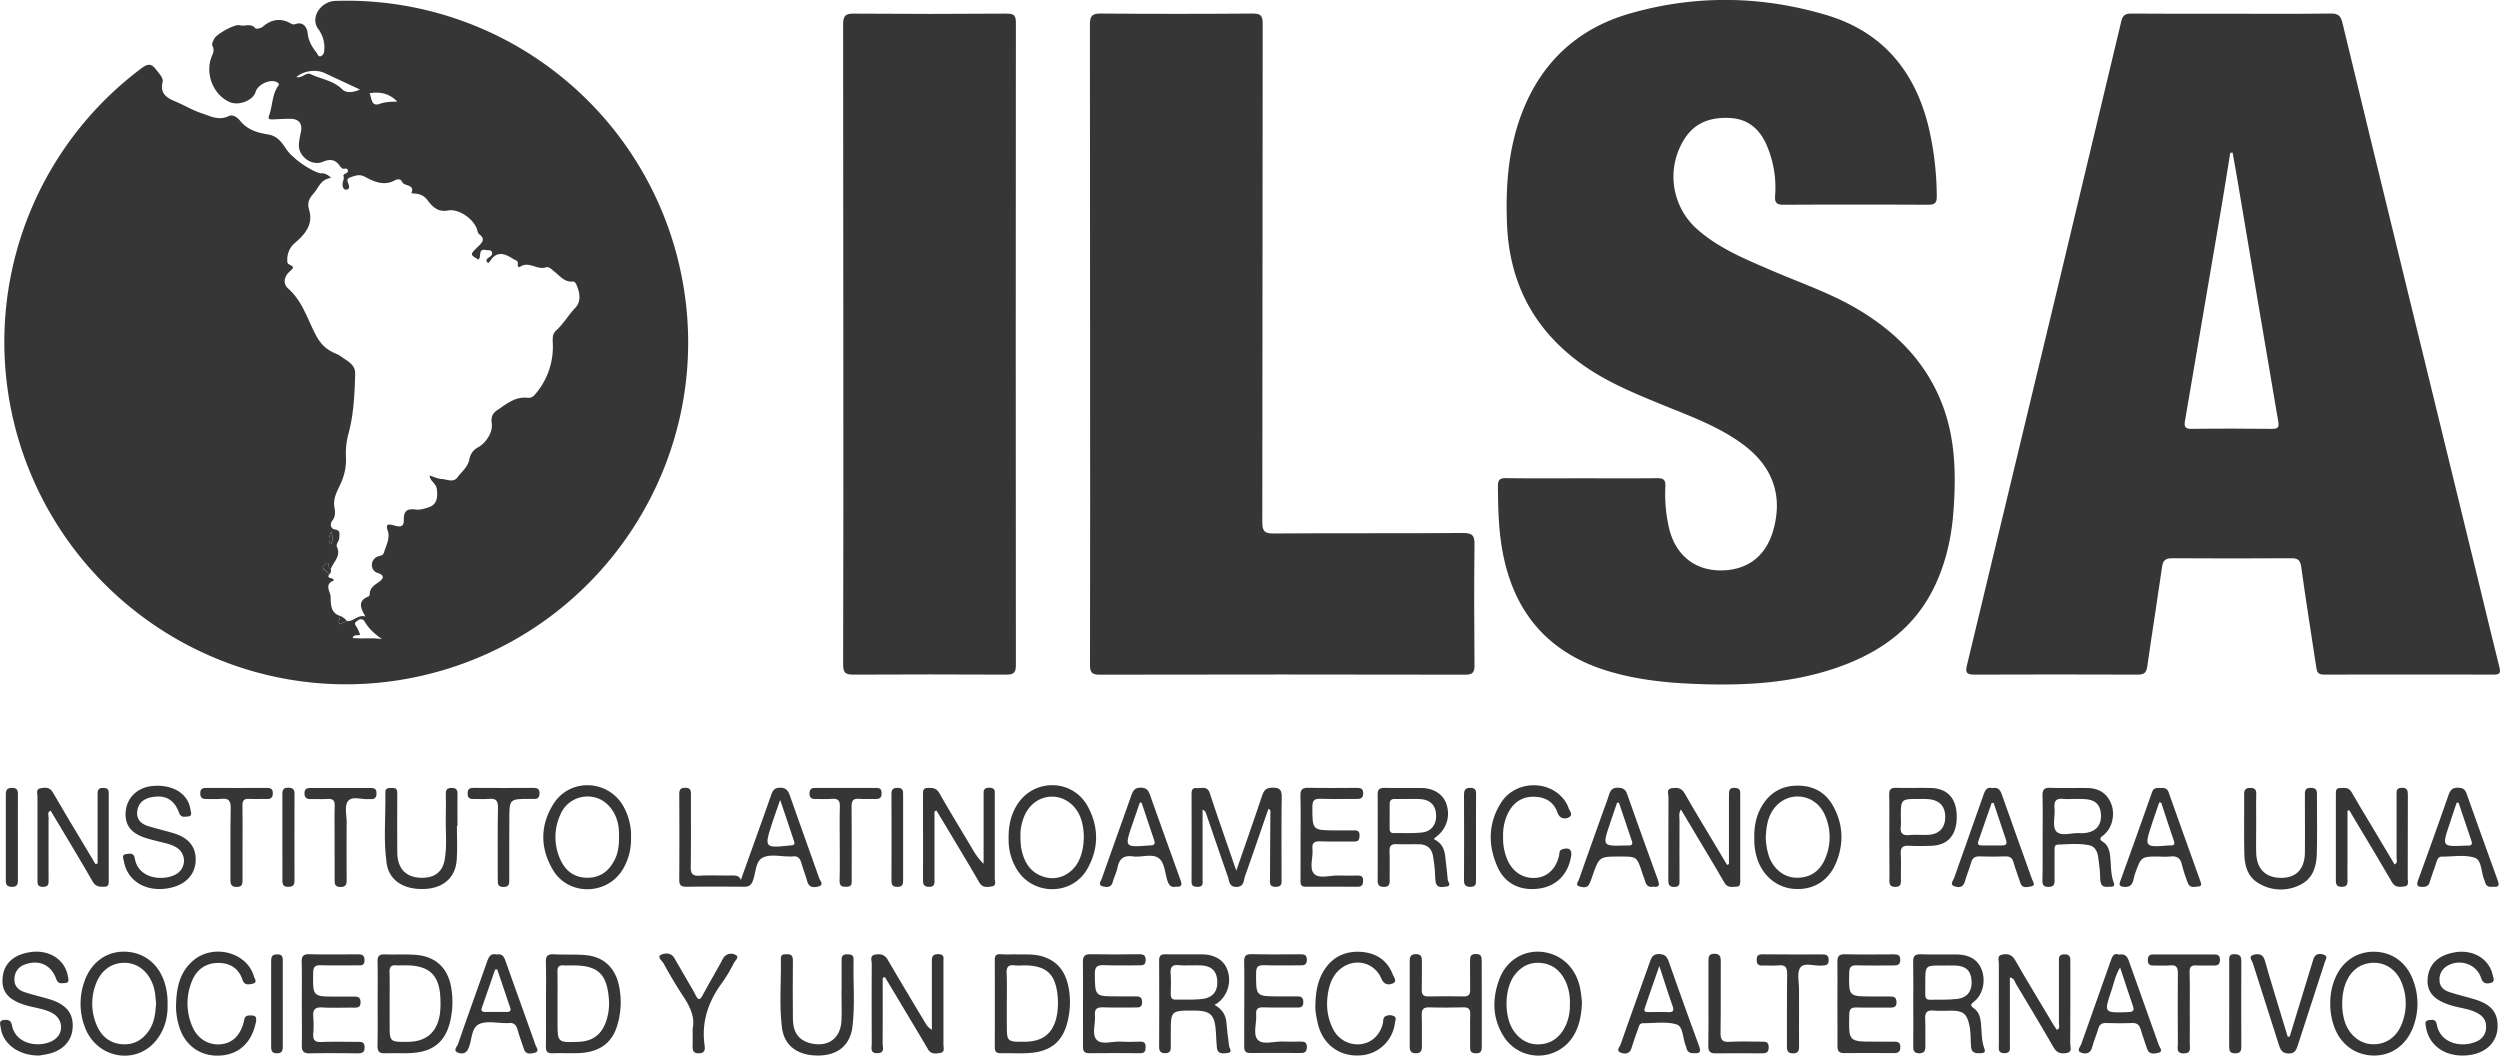 <svg id="Capa_1" data-name="Capa 1" xmlns="http://www.w3.org/2000/svg" viewBox="0 0 1389.8 586.86"><defs><style>.cls-1{fill:#363636;}</style></defs><path class="cls-1" d="M-50.68-630.6c-2.39-3.64-5.44-4.27-9.42-2.52-6.32,2.78-14.15-3.16-13.43-10.06a49,49,0,0,1,1.07-6.37c1.07-4.39-.94-7.33-5.45-7.41-3.45-.06-6.92.21-10.38.31-1.9,0-2.54-.18-1.69-2.57,1.88-5.3,1.46-11.31,5-16.15.81-1.08-.27-1.75-1.25-2.16-3.73-1.58-10.22,1.61-11.38,5.6-1.41,4.82-9.57,8-14.68,5.54-9.67-4.61-13.26-16.43-9.75-25.15.76-1.89,1.6-3.54.56-5.63-.74-1.49.25-3,.84-4.28,1.16-2.58,11.56-8.37,14.19-7.56,2.85.88,6.23-1.38,8.75,1.75.41.51,3.11-.06,4.07-.9,4.5-3.93,9.45-4.9,14.62-2.33,1.16.57,2,1.4,3.62.84,4.41-1.54,6.38,2.06,6.68,4.93.45,4.46,2.45,7.77,5,11,.64.81.89,2.51,2.48,1.9a3.27,3.27,0,0,0,1.74-2.87,17,17,0,0,0-3.27-12.17c-4.78-6.38,1.45-15.42,9.47-15.66a189.86,189.86,0,0,1,192.1,151C160.36-468.42,93.71-367.43-9.71-346.4c-90,18.31-180.49-31-214.31-116.7a190,190,0,0,1,63-222c3.74-2.81,5.65-2.55,8.28,1,1.62,2.19,4.05,4.48,3.41,6.91-1.81,7,3.79,9.16,7.67,10.82,4.66,2,9.06,4.65,14,6.29,5.07,1.69,9.53,4.27,15.13,1.58,2.42-1.16,5,.93,6.5,2.83,4,4.91,9.75,6.49,15.28,7.38,5.68.91,8.06,5.07,10.57,8.73a25.24,25.24,0,0,0,4.08,4.22c4.31,4.09,12.73,8.89,15.1,8.67s4.55,1.71,5.36,2.52c-6,1-6.33,4.7-10,9-2.34,2.69-3.34,5-2.22,8.81,2.34,7.94-2,13.32-7.77,18.27A12,12,0,0,0-80-578.22c0,.8,0,1.62.88,2.11,3,1.65,3,1.67.39,4.09-3.19,2.92-3.76,6.79-.78,9.41,7.78,6.86,10.63,16.7,15.14,25.4,2.23,4.33,4.75,7.3,8.7,9.5,1.89,1.05,4,1.7,5.75,3,3.34,2.48,7.8,4.29,7.66,9.51-.3,11.05-.76,22.06-3.62,32.86a41.66,41.66,0,0,0-1.52,12.92,31.22,31.22,0,0,1-1.81,12.51c-1.75,5.08-5.5,9.68-4.64,15.45.42,2.85.89,5.32-1.15,7.91-1.27,1.62-1.11,4.4,1.35,4.83,3.37.6,2.61,2.3,2.57,4.59,0,2-2.07,3.53-1.32,5.14,2.4,5.16-1.92,8.24-3.35,12.2-2.08-.3-.72-2.45-1.67-3.35-6.34,3.1-.09,4.36.81,6.39-1.09,1.5-.34,1.94,1.14,2.19.66.12,2,.95.89,1.46-4.87,2.18-1.5,6-1.35,8.56.21,3.9-.35,9,5.08,10.85.59,1.49-1.35,3,0,4.67l4-1.75c3.71.44,5.93-3.71,10.28-2.54-2.77-4.73-4.38-8.72,1.67-11.1a1.59,1.59,0,0,0,.73-1.24c0-3.55,2.58-5.09,5.08-6.84s3.48-3.64-.57-5a4.48,4.48,0,0,1-3.32-4.51,5,5,0,0,1,3.73-4.79c1.3-.42,2.54-.51,3-2.08,1.19-4,3.56-7.83,2.05-12.29-1.12-3.29,0-3.72,3.09-2.87,2.49.68,6.09,1.92,5.9-3s1.87-6.4,6.62-5.73c2.19.31,4.64-.43,6.84-1.11,4.89-1.5,5.48-5.31,4.9-10.2-.41-3.41-3.71-4.23-4.07-7.59,2.54.76,4.68,1.85,6.85,1.94,2.9.13,6.39,2.2,8.68-.94s5.92-5.74,6.68-10.31a9,9,0,0,1,4.43-6.19c4.58-2.33,8.64-8.43,7.94-13.42-.44-3.12.2-5.52,2.88-7.3,5.26-3.5,10.16-7.84,17.19-7a4.31,4.31,0,0,0,3.91-1.77,40.26,40.26,0,0,0,10-27.21c0-3-.71-6.17,1.79-8.41,4.15-3.73,6.84-8.62,10.68-12.63,3.23-3.36,2.65-8,.86-12.26-.46-1.09-1-2.47-2.28-2.35-4.68.42-7.09-3.11-10.17-5.5-1.44-1.12-3.06-3-4.75-2.38-4.89,1.66-9.47-3.67-14.35-.32-.91.62-1.46-.49-1.29-1.39.4-2.16-1.37-2.2-2.58-3-4.68-3-9.14-4.67-12.87,1.32a6.53,6.53,0,0,1-1.06,1c-1.79-1.6-.57-2.4.79-3.33,1-.65,1.89-1.61,1.31-2.9s-2-.71-3.09-1c-5-1.14-2.4,4-4.42,5.28-4.73-2.78-4.71-2.77-.27-7.11,2.17-2.12,4.6-4.19.7-7-.69-.5-.86-1.75-1.17-2.69C23.55-601.39,15.26-607.13,9.34-606c-5.43,1-8.46-1.83-11.27-5.57a8.79,8.79,0,0,0-6.67-3.78c-.81-.06-1.61-.17-2.41-.26,2.1-5.14-3.91-3.67-5.09-6.21-.92-2-2.7-1.7-4.28-.86-6,3.19-11.41.63-16.52-2.08-3-1.61-5.36-.6-8,.31s-1.47,2.46-1,4c.4,1.19.49,2.53-1,2.82-1.8.34-2.24-1.34-2.38-2.55-.19-1.76,1.24-3.46.45-5.33.5-1.24,2.69-1.07,2.53-2.59-.21-2-2.06-.74-3.07-1.21C-49.87-629.58-50.24-630.17-50.68-630.6Zm-24.27-49.52c3.35.62,5.39-2.89,7.92-1.68,5.89,2.82,12.7,3.51,17.71,8.56,1.93,1.94,5.66,1.8,9.73,0-7.43-3.46-13.6-6.33-19.76-9.22C-64-684.6-71-683.75-74.95-680.12Zm47.59,312.43c-4-2.86-7.25-5.73-9.55-9.64a2.37,2.37,0,0,0-3.79-.82c-1,.76-2.58,1.26-.9,3.43a31.79,31.79,0,0,1,2.08,4.45c-1.31,1-3.22-.53-4.15,1.92C-38-367.77-32.69-368.63-27.36-367.69Zm8.5-298.86c-4.63-4.67-9.65-5.58-15.41-4.63,1.32,2.67.77,7.67,5.67,5.89C-25.51-666.41-22.65-666.43-18.86-666.55Zm-36.65,239c-1.44,3.13-1.84,4.86-.45,7.22C-54.18-422.77-54.71-424.52-55.51-427.57Z" transform="translate(239.71 723.02)"/><path class="cls-1" d="M1001.19-715.38c18.31,0,36.63.14,54.94-.11,4-.06,5.45,1.37,6.32,5q17.57,72.71,35.32,145.37,20.67,84.76,41.38,169.54c3.54,14.53,7,29.08,10.64,43.58.72,2.85.27,4-2.85,4q-47.45-.09-94.91,0c-3.33,0-3.73-1.73-4.11-4.21-2.79-18.57-5.77-37.1-8.34-55.7-.55-4-2.11-4.79-5.73-4.77q-33,.21-65.94,0c-3.85,0-5.16,1.19-5.69,4.88-2.63,18.42-5.6,36.79-8.2,55.22-.51,3.61-1.86,4.62-5.4,4.6q-45.45-.18-90.91,0c-4.53,0-4.84-1.53-3.94-5.27q24.42-101.29,48.69-202.65,18.6-77.57,37.06-155.17c.85-3.62,2.37-4.43,5.72-4.4C963.89-715.32,982.54-715.38,1001.19-715.38Zm.24,77.16-1.31.2c-1.58,9.81-3.11,19.62-4.77,29.42Q985.24-548.91,975-489.26c-.58,3.32-.11,4.71,3.76,4.65,14.81-.2,29.62-.15,44.44,0,3.19,0,4.23-.48,3.61-4.13-7.5-43.7-14.79-87.43-22.16-131.15C1003.65-626,1002.51-632.11,1001.43-638.22Z" transform="translate(239.71 723.02)"/><path class="cls-1" d="M639.58-457.13c14,0,28,.1,42-.07,3.43,0,4.66.85,4.53,4.43A84.93,84.93,0,0,0,688.24-429c3.56,14.36,13.92,22.86,28,23.07,15.12.23,25.65-7.63,29.83-22.26,5.54-19.42-.32-35.72-17.18-48.05-13.34-9.75-28.73-15.33-43.8-21.48-15.73-6.43-31.44-12.81-45.36-22.79-26.72-19.15-40.37-45.21-41.67-78-.84-21.29.73-42.28,8.53-62.31,10.93-28.07,31.22-46.53,60-54.76,36.23-10.35,72.7-9.85,108.82.86,31.13,9.22,49.22,30.86,56.9,61.8a172,172,0,0,1,4.67,39c.05,3.84-1.23,4.74-4.87,4.73q-40.23-.21-80.45,0c-4,0-4.78-1.44-4.56-5A59.23,59.23,0,0,0,742-643.26c-4-8.54-10.45-13.71-20.06-14.17-10.43-.5-19.42,2.33-25.31,11.78A39,39,0,0,0,704-595.4c12.11,10.63,26.8,16.55,41.32,22.81,15.87,6.84,32.29,12.4,47.3,21.23,21.31,12.55,38,29.23,47.15,52.45,7.61,19.31,8,39.62,6.5,60-1.1,15.05-4.38,29.6-11.16,43.2-11.61,23.28-31.44,36.44-55.29,44.4-24.19,8.08-49.24,9.43-74.47,8.6-17-.56-33.86-2.15-50.27-7-35.74-10.52-54.92-35.06-60.24-71.22-1.56-10.54-1.74-21.19-1.83-31.84,0-3.57,1.14-4.49,4.56-4.45C611.6-457,625.59-457.13,639.58-457.13Z" transform="translate(239.71 723.02)"/><path class="cls-1" d="M366.29-531.62q0-88.87-.1-177.74c0-4.78,1.21-6.17,6.08-6.13q42.21.35,84.43,0c4.42,0,5.55,1.16,5.55,5.57q-.19,138.55-.22,277.1c0,5,1.11,6.41,6.28,6.37,35.14-.26,70.28,0,105.42-.27,5.25,0,6.32,1.53,6.26,6.45-.26,22.3-.2,44.61,0,66.91,0,4-.81,5.42-5.16,5.41q-101.67-.21-203.34,0c-4.24,0-5.26-1.34-5.25-5.4Q366.39-442.5,366.29-531.62Z" transform="translate(239.71 723.02)"/><path class="cls-1" d="M229.11-531.76q0-88.85-.11-177.69c0-4.82,1.3-6.08,6.09-6q42.45.33,84.9,0c3.95,0,5.05,1,5.05,5q-.15,178.69,0,357.37c0,4.47-1.69,5.12-5.55,5.1-28.3-.13-56.6-.17-84.9,0-4.45,0-5.59-1.25-5.58-5.62Q229.22-442.67,229.11-531.76Z" transform="translate(239.71 723.02)"/><path class="cls-1" d="M172.16-233.88c5.59-15.64,11.24-31.26,16.75-46.92.9-2.56,1.69-4.27,5-4.32s4.53,1.61,5.5,4.39c5.38,15.36,10.91,30.67,16.32,46,.51,1.45,2.68,3.57-.18,4.43-2.38.71-5.39,1.08-6.46-2.63-1-3.51-2.32-6.93-3.33-10.44-.75-2.61-2.13-4-5-3.51a8.34,8.34,0,0,1-1.5,0c-5,0-10.67-1.39-14.78.54-4.34,2-3.91,8.63-5.73,13.16-1,2.47-2.42,3.15-4.9,3.12-10.65-.09-21.31-.14-32,0-3.13.05-4-1.06-3.95-4q.15-23.7,0-47.4c0-2.46.62-3.63,3.35-3.62,2.89,0,3.17,1.52,3.16,3.81-.06,13.31.1,26.62-.12,39.92-.07,3.82.78,5.38,4.92,5.14,6-.35,12,0,18-.12C169.3-236.32,171.17-236.28,172.16-233.88ZM194-278.34c-1.88,5.43-3.32,9.4-4.62,13.41-4.25,13.12-4,13.46,10.14,11.9.33,0,.66,0,1-.06,1.31-.13,1.67-.92,1.29-2C199.39-262.43,196.93-269.7,194-278.34Z" transform="translate(239.71 723.02)"/><path class="cls-1" d="M447.58-239c5.13-14.84,9.85-28.29,14.38-41.8,1-2.9,2.2-4.25,5.55-4.33,4.16-.1,5.39,1.18,5.32,5.36-.24,15-.08,29.94-.11,44.92,0,2.22.69,4.78-3.15,4.85s-3.27-2.41-3.26-4.69q.07-18,.2-35.93c0-.94.44-2-1.08-2.78-4.33,12.52-8.57,25-13,37.43-.85,2.38-.43,5.88-4.7,6s-4-3.33-4.87-5.76c-4.13-11.75-8.12-23.55-12.19-35.33a3,3,0,0,0-1.84-1.87q0,19.33,0,38.66c0,1.86.66,4.24-2.61,4.27-2.09,0-3.53-.32-3.52-2.93q.06-24.45,0-48.92c0-2,.6-3.32,2.8-3.07,2.69.3,6-1.43,7.39,2.94,4.12,12.64,8.56,25.17,12.87,37.75C446.16-243,446.6-241.78,447.58-239Z" transform="translate(239.71 723.02)"/><path class="cls-1" d="M1065.31-272.3v28.64c0,3.49-.07,7,0,10.48.07,2.38-1,3.18-3.29,3.17s-3.19-1-3.18-3.31q.06-24.19,0-48.4c0-1.53,0-3.16,2.16-3.21,2.42,0,4.91-.65,6.54,2.23,3.43,6.07,7.1,12,10.68,18q6.62,11.1,13.25,22.23c1.91-.93,1.11-2.45,1.12-3.6,0-11.64,0-23.28,0-34.92,0-2-.35-4,2.82-4.08s3.46,1.51,3.45,4c-.06,15.46,0,30.93-.07,46.39,0,1.63.94,4.09-1.8,4.43-2.53.32-5.14.8-6.93-2.3-6.4-11.08-13-22-19.6-33l-4.19-7.07Z" transform="translate(239.71 723.02)"/><path class="cls-1" d="M251-179.41c0,12.12.06,24.23-.05,36.35,0,2.14,1.43,5.42-2.86,5.52s-3.18-3-3.18-5.29c-.05-14.79-.07-29.59,0-44.39,0-1.86-1.32-4.66,2.14-5.17,2.77-.4,5.05,0,6.72,2.87,6.85,11.78,13.9,23.45,20.9,35.15a9.83,9.83,0,0,0,3.66,3.83v-12.08c0-8.48,0-17,0-25.44,0-2.51-.06-4.5,3.5-4.53,3.72,0,2.93,2.38,2.94,4.38q0,22.94,0,45.89c0,1.66.92,4.16-1.61,4.61s-5.29,1-7.05-2.1c-4-6.91-8.13-13.73-12.23-20.58q-5.81-9.74-11.65-19.46Z" transform="translate(239.71 723.02)"/><path class="cls-1" d="M279.79-272q0,18.92,0,37.85c0,2,.3,4.09-2.83,4.14-2.58,0-3.56-.91-3.55-3.48.06-16,0-31.92,0-47.87,0-1.68-.13-3.48,2.32-3.6,2.68-.13,5-.23,6.73,2.81,5.91,10.4,12.17,20.6,18.3,30.88a35.75,35.75,0,0,0,6.34,8.44v-24.61c0-4.32,0-8.64,0-13,0-2.32-.55-4.72,3.26-4.66,3.57.05,2.94,2.37,2.95,4.44,0,15.29,0,30.58,0,45.87,0,1.61,1.06,4.13-1.6,4.53-2.47.38-5.18.95-7-2.17-5.21-9.07-10.65-18-16-27-2.6-4.36-5.22-8.7-7.82-13Z" transform="translate(239.71 723.02)"/><path class="cls-1" d="M877.62-179.64c0,12.66,0,25,0,37.26,0,2.23.69,4.92-3.12,4.86s-3-2.83-3-5c0-15-.06-29.94,0-44.92,0-1.74-1.17-4.34,1.84-4.91s5.36-.09,7.14,3c6.91,12,14.06,23.76,21.13,35.62.66,1.11,1.4,2.17,2.11,3.26,1.94-.87,1.17-2.39,1.18-3.55,0-11.31,0-22.63,0-33.94,0-2.08-.57-4.44,2.94-4.54,3.72-.1,3.39,2.3,3.39,4.65,0,15,.05,30-.06,44.92,0,1.86,1.38,4.71-2,5.31-2.88.51-5.37.17-7.17-3-6.89-12-14-23.78-21.1-35.63C880.29-177.42,880.07-179.11,877.62-179.64Z" transform="translate(239.71 723.02)"/><path class="cls-1" d="M895.83-257.49c0-7.65.14-15.29-.07-22.93-.09-3.33.7-4.79,4.38-4.64,6.8.27,13.63,0,20.44.11,6.24.05,10.92,2.74,13.31,8.64s.7,13.49-4,17.38c-1.81,1.5-3.19,2.2-.32,4.08,2.65,1.74,3.45,4.73,3.8,7.81.56,4.92.23,10,2,14.73.55,1.47,0,2.25-1.57,2.23-2.24,0-5,.77-5.7-2.45-.45-2.08-.26-4.3-.48-6.44-.28-2.8-.58-5.61-1.06-8.38s-2-5.2-4.84-5.77c-5.73-1.17-11.59-.57-17.39-.37-2.12.07-1.86,2-1.86,3.43,0,5.49-.07,11,0,16.45.05,2.46-.65,3.62-3.36,3.62s-3.43-1.08-3.4-3.58C895.89-241.55,895.83-249.52,895.83-257.49ZM913-278.87a45.35,45.35,0,0,1-5.47,0c-3.85-.47-5.48.83-5.09,4.92.43,4.42-1.35,10.27.89,13,2.65,3.2,8.72.69,13.29,1.1a13.71,13.71,0,0,0,2.48-.06c6.15-.56,9.43-4.2,9.15-10.13s-3.4-8.61-9.77-8.76C916.64-278.91,914.82-278.87,913-278.87Z" transform="translate(239.71 723.02)"/><path class="cls-1" d="M557.28-256.56c4.46,2,6,5.52,6.46,9.72s1,8.57,1.38,12.87c.12,1.33,2.33,3.37-.8,3.8-2.35.32-5.33,1-5.93-2.66-.38-2.29-.26-4.64-.49-7-.25-2.47-.56-4.94-1-7.39-.74-4.22-3.38-6.36-7.61-6.45s-8.33.09-12.48-.08c-3-.13-4.18.86-4.05,4,.21,5.32,0,10.65.09,16,0,2.31-.32,3.78-3.19,3.77-2.63,0-3.51-1-3.5-3.53q.09-24,0-47.9c0-2.95,1.26-3.66,3.93-3.61,6.82.13,13.64,0,20.46.07,7,.1,12.22,3.62,13.92,9.24A15.84,15.84,0,0,1,558.88-258C558.49-257.66,558.14-257.31,557.28-256.56Zm-14-22.29v0c-2.49,0-5,.06-7.47,0-2.11-.06-3,.83-3,2.95.06,4.48,0,9,0,13.43,0,1.55.45,2.6,2.2,2.58,5.31-.07,10.65.23,15.9-.35s8.05-4.7,7.73-9.88c-.33-5.41-3.32-8.35-8.93-8.67C547.58-278.95,545.42-278.85,543.26-278.85Z" transform="translate(239.71 723.02)"/><path class="cls-1" d="M324.4-192.48c5.68.14,10.67-.32,15.54,1.2,10.25,3.2,13.88,11.14,14.94,20.84a45,45,0,0,1-1.36,16.3c-2.73,10.37-9.44,15.74-21,16.52-5.29.36-10.63,0-15.95.12-2.34.05-3.27-.88-3.26-3.22q.06-24.4,0-48.83c0-2.46,1-3.14,3.34-3C319.45-192.32,322.29-192.48,324.4-192.48Zm-4.4,27.1v11.47c0,10.14,0,10.14,10.26,10,10-.11,15.74-4.87,17.58-14.77a37.89,37.89,0,0,0,.42-10.42c-1.14-12.63-6.25-17.26-19-17.25a37.58,37.58,0,0,1-5,0c-3.69-.5-4.51,1.21-4.37,4.55C320.17-176.35,320-170.86,320-165.38Z" transform="translate(239.71 723.02)"/><path class="cls-1" d="M823.91-165.64c0-7.49.1-15-.06-22.45-.06-3.08.67-4.55,4.14-4.43,6.82.24,13.65,0,20.47.11,7,.13,11.74,3.29,13.64,8.85,2.12,6.17.5,13.43-4.33,17.3-2,1.6-2.34,2.2-.1,3.81,2.55,1.83,3.49,4.71,3.84,7.81.54,4.93.16,10,2,14.74.72,1.87-.43,2.33-2,2.38-2.61.08-5.2.12-5.47-3.45-.32-4.13-.06-8.3-1-12.4-1.35-6-3.35-7.72-9.59-7.79-3.5,0-7,.21-10.48-.07-3.66-.29-4.58,1.26-4.43,4.63.23,5.15,0,10.31.1,15.46,0,2.47-.73,3.66-3.4,3.67s-3.36-1.34-3.34-3.73C824-149.35,823.91-157.49,823.91-165.64ZM830.59-177c0,2.32,0,4.64,0,7,0,1.84.74,2.8,2.64,2.75,5.13-.13,10.32.17,15.38-.49,5.59-.74,8.18-4.7,7.7-10.3s-3.33-8.06-9.22-8.22c-2.32-.06-4.64,0-7,0C830.59-186.33,830.59-186.33,830.59-177Z" transform="translate(239.71 723.02)"/><path class="cls-1" d="M721.45-242.68c0-12.76,0-25.52,0-38.28,0-2.38.05-4.31,3.33-4.07,2.09.15,3,.85,2.94,3-.05,16.3,0,32.6,0,48.91,0,1.35,0,2.89-1.82,3-2.55.1-5.24.89-7-2.23-3.84-6.8-7.93-13.47-11.93-20.18s-8-13.37-12.23-20.49c-1.37,2.25-.77,4.25-.78,6.09-.06,11,0,22,0,32.94,0,2,.38,4-2.83,4.05s-3.4-1.65-3.39-4.09c.05-15.3,0-30.61.08-45.91,0-1.71-1.32-4.41,1.79-4.89,2.8-.43,5.36-.4,7.19,2.83,5.74,10.12,11.84,20,17.8,30.05q2.91,4.88,5.81,9.77Z" transform="translate(239.71 723.02)"/><path class="cls-1" d="M-29.77-165c0-7.8.1-15.61-.05-23.41-.06-3,.91-4.17,4-4.05,5.64.21,11.31-.15,16.94.24C2-191.49,9-185.33,11-174.65a47.07,47.07,0,0,1-.2,18.32C8.22-144,1.31-138.22-11.41-137.59c-4.81.23-9.64-.07-14.45.11-3.11.11-4-1.2-4-4.15C-29.68-149.43-29.77-157.23-29.77-165Zm6.67-.09v11.47c0,9.86,0,9.86,10.12,9.78S3.18-149,4.8-159.1a44.83,44.83,0,0,0,.34-8c-.28-13.73-5.94-19.27-19.57-19.28-1.67,0-3.34.12-5,0-2.87-.26-3.79,1-3.73,3.77C-23-176.77-23.11-170.95-23.1-165.13Z" transform="translate(239.71 723.02)"/><path class="cls-1" d="M-185.45-242.93q0-18.85,0-37.71c0-2.21-.27-4.47,3.12-4.38,2.05,0,3.08.64,3.07,2.84q-.06,24.72,0,49.42c0,1.47-.35,2.61-2.16,2.68-2.69.1-5,.21-6.75-2.81-6.1-10.69-12.5-21.21-18.8-31.79-1.52-2.56-3.06-5.1-4.6-7.67-2,.87-1.14,2.4-1.14,3.53-.06,11.48,0,23,0,34.45,0,2.16.39,4.36-3.07,4.38s-3.1-2.16-3.1-4.35c0-15.3,0-30.61,0-45.92,0-1.63-1-4.11,1.61-4.55s5.14-.83,6.93,2.28c5.9,10.23,12,20.33,18.08,30.47l5.61,9.36Z" transform="translate(239.71 723.02)"/><path class="cls-1" d="M435.46-164.39c4.8,2.7,6.35,6.14,6.69,10.39s.92,8.23,1.39,12.34c.17,1.51,2.39,3.69-1.09,4.06-2.46.27-5.3.63-5.66-3.06-.29-3-.38-6-.59-9-.66-9.38-3-11.56-12.31-11.56-12.73,0-12.73,0-12.73,12.73,0,2.33-.06,4.67,0,7s-.22,3.92-3.1,3.94c-2.67,0-3.4-1.2-3.39-3.67q.1-24,0-47.92c0-2.69,1.14-3.41,3.61-3.38,6.82.1,13.65-.05,20.48.06,7.21.12,12.26,3.49,14,9.08a16.11,16.11,0,0,1-5.39,17.81A18.74,18.74,0,0,1,435.46-164.39Zm-13.67-22a44.31,44.31,0,0,1-6-.05c-3.86-.51-5,1.13-4.71,4.79s.08,7.31.06,11c0,1.83.25,3.39,2.59,3.34,5-.08,10,.22,14.94-.38,6.05-.74,8.74-4.5,8.29-10.34-.42-5.53-3.51-8.2-9.69-8.32C425.45-186.37,423.62-186.34,421.79-186.35Z" transform="translate(239.71 723.02)"/><path class="cls-1" d="M1055.74-165.13a34.49,34.49,0,0,1,2.36-13.18c3.76-9.92,12.08-15.75,22.13-15.62s18.15,6.17,21.69,16.19a36.45,36.45,0,0,1,0,25.4c-3.79,10.29-12.17,16.33-22.27,16.11-10.45-.22-18.81-6.68-22.11-17.1A35.51,35.51,0,0,1,1055.74-165.13Zm6.64-.2a31.56,31.56,0,0,0,1.29,9.84c2.37,7.75,8.56,12.89,15.79,13,7.54.15,13.62-4.33,16.37-12.19a30.73,30.73,0,0,0-.35-21.92c-3.5-9-12.18-13.18-21-10.28C1067-184.35,1062.43-176.24,1062.38-165.33Z" transform="translate(239.71 723.02)"/><path class="cls-1" d="M639.75-165.93c-.33,8.06-1.7,15.14-6.46,21.21a22.79,22.79,0,0,1-36.8-1.71c-6.64-10.27-6.81-21.4-2.57-32.52,3.9-10.22,13.41-15.94,23.54-14.89,10.95,1.14,19.16,9,21.34,20.61C639.29-170.62,639.5-168,639.75-165.93ZM633-164.44a27.91,27.91,0,0,0-2.21-12.65c-2.71-6-7.18-10-13.95-10.61-6.12-.56-11,2-14.64,6.87-5.78,7.71-5.87,23.42-.2,31.19,3.71,5.08,8.68,7.71,15,7.11,6.57-.63,10.91-4.54,13.66-10.29A25.88,25.88,0,0,0,633-164.44Z" transform="translate(239.71 723.02)"/><path class="cls-1" d="M321-256.43c-.15-7.16,1.14-13.31,4.5-18.85,9.22-15.17,31-15,39.51.57,6.21,11.42,6.21,23.45-.31,34.82-8.74,15.21-30.92,14.78-39.53-.52A31.07,31.07,0,0,1,321-256.43Zm6.56-1.11a49,49,0,0,0,.44,6c1.47,7.62,4.94,13.77,13,16.08,6.44,1.86,13-.56,17.2-6.09,5.88-7.78,6.17-23.2.59-31.16-7.59-10.8-22.59-9.66-28.52,2.18A27.67,27.67,0,0,0,327.58-257.54Z" transform="translate(239.71 723.02)"/><path class="cls-1" d="M111.09-257.21A32.65,32.65,0,0,1,106.68-240c-8.59,14.74-30.31,15.25-39,.59-7.2-12.13-7.22-24.93.41-36.86,9.16-14.33,30.25-13.38,38.7,1.37A33.27,33.27,0,0,1,111.09-257.21Zm-6.67-2c0-.45,0-2.29-.27-4.09-1.14-8.66-7-15.46-14.21-16.65A16.33,16.33,0,0,0,71.74-270a29.87,29.87,0,0,0,0,24.69c2.75,6.13,7.43,10.07,14.63,10.24,7.37.18,12.24-3.49,15.49-9.71C104-248.81,104.53-253.25,104.42-259.16Z" transform="translate(239.71 723.02)"/><path class="cls-1" d="M63.81-165.19c0-7.64.17-15.28-.07-22.92-.12-3.58,1.16-4.59,4.58-4.39,5.8.32,11.64-.06,17.42.44,9.77.83,16.19,6.65,18.46,16.13a44.37,44.37,0,0,1-.68,22.65c-2.85,10.1-10,15.25-21.61,15.7-4.81.19-9.64-.09-14.45.09-2.89.1-3.74-1-3.7-3.78C63.89-149.24,63.81-157.22,63.81-165.19Zm6.43.24v10c0,11.53,0,11.53,11.71,11.09,7.58-.29,12.51-3.78,15.1-10.86A30.51,30.51,0,0,0,98.75-168c-1.17-13.8-6.22-18.35-20.11-18.34-1.66,0-3.34.12-5,0-2.64-.24-3.5.9-3.45,3.46C70.32-176.93,70.24-170.94,70.24-164.95Z" transform="translate(239.71 723.02)"/><path class="cls-1" d="M-146.56-164.89c.24,7.34-1.6,14.55-6.59,20.56-11.31,13.61-32.71,9.59-39.26-7.36a36.72,36.72,0,0,1-.62-25c3.51-11,12.33-17.63,22.92-17.27,10.83.36,19.11,7.2,22.22,18.27A36.88,36.88,0,0,1-146.56-164.89Zm-6.38-.53c-.34-3.17-.49-6.48-1.57-9.68-2.58-7.63-8.51-12.5-15.57-12.67-7.53-.18-13.65,4.19-16.45,12.11a30.28,30.28,0,0,0,.68,22.83c2.64,6.08,7.37,9.86,14.14,10.32,6.33.44,11.22-2.33,14.77-7.57C-153.81-154.69-153.26-159.95-152.94-165.42Z" transform="translate(239.71 723.02)"/><path class="cls-1" d="M735.55-256.73c-.21-6.74,1-12.89,4.36-18.45,4.62-7.58,11.39-11.26,20.38-11.07s15.35,4.29,19.39,11.87c5.4,10.13,5.65,20.77,1.19,31.3-4.18,9.87-12.62,14.9-23,14.23-9.77-.63-17.85-7.34-20.88-17.35A33.22,33.22,0,0,1,735.55-256.73Zm6.36-.66A37.22,37.22,0,0,0,743.68-247c2.53,7.09,8.32,11.7,15,11.92,7.76.25,13.52-3.56,16.49-11.18a30,30,0,0,0-.42-23.74c-5.32-12.07-20.64-13.83-28.41-3.33C742.94-268.7,742.18-263.28,741.91-257.39Z" transform="translate(239.71 723.02)"/><path class="cls-1" d="M1128.9-136.23c-10.7-.14-18.39-6.29-20-15.89-.28-1.72-.8-3.5,1.69-3.8,1.94-.24,3.81-.6,4.37,2.47,1.91,10.57,13.93,13.17,22.32,9.3a8.37,8.37,0,0,0,5.08-7.94c.1-3.84-1.87-6.2-5.09-7.86-4.36-2.25-9.24-2.67-13.85-4-9.71-2.83-14-7.36-13.58-14.63.51-8.42,6-13.66,15.73-15.11s18.44,3.78,20.42,12.55c.35,1.57,1.6,3.9-1.14,4.57-2.32.57-4.27.37-5.29-2.82-2.45-7.66-11.81-10.81-18.77-6.68a8.47,8.47,0,0,0-4.32,7.9c0,3.55,2.28,5.57,5.22,6.57,4.56,1.55,9.28,2.6,13.9,4,9.22,2.71,13.06,7,13.17,14.6C1149-142.91,1140.87-136.07,1128.9-136.23Z" transform="translate(239.71 723.02)"/><path class="cls-1" d="M-218-136.23c-11.44.06-20.13-6.51-21.31-15.5-.21-1.6-1.29-3.9,1.72-4.25,2.31-.27,3.92,0,4.54,3,2.35,11.61,17.21,12.62,23.84,7.71,5.17-3.83,4.4-11.34-1.32-14.5-4.6-2.54-9.84-2.92-14.76-4.39-9.55-2.84-13.59-7.36-13-15,.58-8,5.91-13.06,15.18-14.52,10.58-1.67,19.54,4,21.16,13.43.27,1.59,1,3.6-1.68,3.72-1.82.09-3.75.72-4.78-2.15-2.84-8-9.58-11-17.34-8.19a8.31,8.31,0,0,0-5.92,7.81c-.27,4,2,6.34,5.34,7.49,4.7,1.62,9.6,2.65,14.36,4.12,9.3,2.88,13.23,7.95,12.63,16-.57,7.62-6,13-14.69,14.56C-215.74-136.55-217.39-136.33-218-136.23Z" transform="translate(239.71 723.02)"/><path class="cls-1" d="M-152.53-286.22c10.53,0,17.57,5.26,18.72,13.35.21,1.45,1.19,3.63-1.59,3.77-1.81.1-3.73.76-4.78-2.12-2.75-7.62-8.14-10.26-16-8.46-4.2,1-6.8,3.57-7.25,7.82s2.1,6.86,6,8.05c4.6,1.42,9.29,2.54,13.91,3.89,8.58,2.51,12.76,7.57,12.6,15.11-.16,7.7-5.29,13.37-13.85,15.31-13.05,2.95-24.12-3.33-26.1-14.82-.27-1.52-1.36-3.57,1.31-3.89,1.95-.23,4.22-1,4.81,2.51,2,11.48,16.08,12.6,22.84,8.71a8.59,8.59,0,0,0,0-15.08c-3.22-1.87-6.88-2.41-10.4-3.34-2.09-.55-4.19-1.07-6.25-1.71-8.33-2.59-11.92-7.3-11.28-14.72s6.08-13,13.86-14.1C-154.62-286.15-153.12-286.18-152.53-286.22Z" transform="translate(239.71 723.02)"/><path class="cls-1" d="M362.35-165.15c0-7.66.09-15.31-.05-23-.05-3.13.88-4.47,4.27-4.4,9,.19,18,.12,27,0,2.45,0,3.67.6,3.62,3.33s-1.54,2.86-3.57,2.85c-6.49,0-13,.17-19.48-.09-3.76-.16-5.27.71-5.22,4.88.16,12.46,0,12.46,12.56,12.46,3.33,0,6.67.07,10,0,2.38-.07,3.77.5,3.73,3.29s-1.54,2.9-3.58,2.89c-6,0-12,.14-18-.08-3.37-.12-5,.8-4.65,4.45.45,4.6-1.88,10.43.9,13.54s8.81.78,13.39,1.07c3.65.23,7.32.1,11,0,2.14-.05,2.93.86,2.91,3s-.42,3.46-3,3.44c-9.49-.09-19-.12-28.48,0-3.21,0-3.37-1.8-3.35-4.19C362.38-149.5,362.35-157.33,362.35-165.15Z" transform="translate(239.71 723.02)"/><path class="cls-1" d="M452-165.23c0-7.65.12-15.31-.06-23-.07-3.15.74-4.44,4.17-4.35,8.81.22,17.63.1,26.45.06,2.31,0,4.35-.1,4.25,3.23-.1,3-2,2.93-4.09,2.92-6.49,0-13,.15-19.47-.07-3.28-.12-4.66.57-4.67,4.27-.07,13.06-.21,13.06,12.86,13.06,3.33,0,6.66.06,10,0,2.23-.06,3.36.64,3.39,3.1s-1,3.15-3.29,3.11c-6.33-.1-12.66.11-19-.11-3.13-.1-4.16,1-3.92,4,.37,4.78-1.94,10.91.86,14s9.1.79,13.85,1c3.32.17,6.65.08,10,0,2.14,0,3.51.47,3.47,3,0,2.25-.75,3.39-3.17,3.37-9.48-.05-19-.07-28.46,0-2.83,0-3.22-1.48-3.2-3.8C452-149.27,452-157.25,452-165.23Z" transform="translate(239.71 723.02)"/><path class="cls-1" d="M781.74-165.18c0-7.65.12-15.3,0-22.95-.07-3.12.72-4.48,4.15-4.4,9,.2,18,.1,26.95.05,2.25,0,3.89.2,3.86,3.12s-1.8,3.07-4,3.06c-6.66,0-13.32.11-20-.08-3.15-.1-4.34.77-4.4,4.15-.25,13.16-.37,13.16,12.81,13.16,3.16,0,6.33,0,9.49,0,2.19,0,3.91.15,4,3.07s-1.54,3.16-3.8,3.14c-6.16-.08-12.32.09-18.47-.09-3.06-.09-3.94,1-4,4-.34,15.06-.43,15,14.4,15,3.32,0,6.65,0,10,0,2.14,0,4,0,4,3,0,2.7-1.26,3.39-3.69,3.37-9.15-.07-18.31-.12-27.46,0-3.25.05-3.86-1.45-3.81-4.27C781.83-149.55,781.74-157.37,781.74-165.18Z" transform="translate(239.71 723.02)"/><path class="cls-1" d="M584.05-164.91c0,7.82,0,15.63,0,23.44,0,2.48-.25,4.1-3.42,4-3-.06-3.1-1.67-3.08-3.87.06-6-.09-12,.07-17.95.07-2.84-1-3.78-3.78-3.72-6.32.15-12.65.2-19,0-3.4-.11-4.28,1.29-4.18,4.43.19,5.81,0,11.63.09,17.45,0,2.48-.79,3.63-3.43,3.64s-3.34-1.36-3.33-3.73q.06-23.68,0-47.38c0-2.58.51-4,3.56-4,2.85.07,3.23,1.55,3.2,3.84-.07,5.31.08,10.64-.07,15.95-.09,2.84,1,3.79,3.79,3.73,6.49-.14,13-.15,19.46,0,3,.07,3.71-1.24,3.65-3.9-.12-5.31,0-10.64-.07-16,0-2.36.42-3.69,3.25-3.69s3.27,1.36,3.25,3.71C584-180.86,584.05-172.88,584.05-164.91Z" transform="translate(239.71 723.02)"/><path class="cls-1" d="M483.3-257.65c0-7.66.16-15.32-.07-23-.11-3.6,1.24-4.51,4.63-4.43,8.65.2,17.32.08,26,.05,2.28,0,4.35-.14,4.24,3.23-.1,3-2,2.93-4.07,2.92-6.5,0-13,.13-19.49-.08-3.29-.11-4.67.62-4.67,4.33,0,13.24-.18,13.23,13.23,13.24,3.33,0,6.66.06,10,0,2-.05,3.07.55,3,2.81s-.48,3.44-3,3.39c-6.33-.11-12.66.12-19-.11-3.33-.12-4.54,1-4.19,4.27.5,4.74-2.07,10.85,1.05,13.9,2.87,2.81,8.88.65,13.51.82,3.49.13,7,.07,10.49,0,2,0,3.15.46,3.09,2.77,0,2.11-.41,3.5-3,3.48q-14.49-.11-29,0c-3.18,0-2.78-2.19-2.78-4.15C483.28-242,483.3-249.83,483.3-257.65Z" transform="translate(239.71 723.02)"/><path class="cls-1" d="M1014.55-265c0,5.32-.13,10.64,0,16,.26,9.11,5.23,14,14,14,8.29,0,13-5,13.08-14.16.1-10.47,0-20.94,0-31.41,0-2.48-.18-4.56,3.46-4.46,3.29.09,3.26,1.94,3.25,4.26,0,10.63.17,21.27-.08,31.9-.17,7.23-1.94,14.11-9.1,17.66a23.62,23.62,0,0,1-23.39-.88c-5.88-3.44-7.63-9.56-7.79-15.87-.28-11.13-.05-22.27-.13-33.4,0-2.46.69-3.63,3.38-3.64s3.42,1.1,3.36,3.59C1014.46-276,1014.55-270.49,1014.55-265Z" transform="translate(239.71 723.02)"/><path class="cls-1" d="M-71.93-165.14c0-7.66.12-15.32-.06-23-.07-3.13.73-4.48,4.15-4.41,8.82.2,17.65.1,26.47.05,2.36,0,4.32,0,4.3,3.26s-2.06,2.88-4.09,2.88c-6.66,0-13.33.12-20-.06-3.09-.09-4.4.63-4.45,4.09C-65.81-169-65.94-169-52.78-169c3.17,0,6.33,0,9.5,0,2.14,0,3.93,0,4,3s-1.53,3.18-3.8,3.15c-5.83-.07-11.67.24-17.48-.12-4.14-.25-5.28,1.34-5,5.16a58.83,58.83,0,0,1,0,9.48c-.25,3.4.84,4.72,4.45,4.58,6.65-.27,13.32-.08,20-.08,2,0,4-.22,4.08,2.89s-1.51,3.51-4,3.49c-8.83-.09-17.66-.17-26.48,0-3.62.08-4.51-1.35-4.42-4.71C-71.79-149.83-71.93-157.49-71.93-165.14Z" transform="translate(239.71 723.02)"/><path class="cls-1" d="M228.15-172.15c0-5.82,0-11.64,0-17.45,0-2.16,1-2.92,3.05-2.89s3.67.18,3.61,2.83c-.31,12.45.88,24.94-.61,37.34-1.24,10.37-8.12,15.95-18.79,16.1-11.4.15-19.12-5.21-20.43-15.53-1.6-12.71-.34-25.56-.6-38.34-.05-2.44,1.49-2.4,3.33-2.46,2.68-.08,3.39,1.08,3.37,3.58-.09,10.8-.11,21.6,0,32.41.08,7.65,3.4,12,10,13.56,9.6,2.3,16.59-2.82,17-12.7.25-5.47,0-11,0-16.45Z" transform="translate(239.71 723.02)"/><path class="cls-1" d="M595.9-257.73a29.5,29.5,0,0,0,3,14c3.29,6.29,9.22,9.49,16,8.65,6-.74,10.56-5.36,12.1-12.31.3-1.4-.07-3,2-3.57,3.74-1.08,5.37.33,4.66,4.25-1.73,9.72-8.07,16.17-17.28,17.59-10.33,1.6-19.07-2.28-23.31-11.37-5.69-12.21-5.62-24.64,1.64-36.24,7.38-11.79,25.12-13.08,34.15-2.82a15.62,15.62,0,0,1,3.34,5.47c.52,1.73,3.07,4.23,0,5.55-2.57,1.12-5,.38-6.19-3-1.88-5.44-6.19-8.09-11.81-8.51-5.93-.44-10.77,1.68-14.18,6.67a26,26,0,0,0-4.07,12.67C595.83-259.73,595.9-258.73,595.9-257.73Z" transform="translate(239.71 723.02)"/><path class="cls-1" d="M-141.86-163.48c.15-10.83,2.23-19.05,9.22-25.26,11.08-9.87,30.13-5.14,34.07,8.47.37,1.27,2.2,3.45-.56,4.06-2,.45-4.67,1.24-5.76-2.08-2.15-6.57-7.15-9.5-13.74-9.41-7,.09-12,3.92-14.48,10.38a32.25,32.25,0,0,0,.44,25.24c2.85,6.56,8.93,10.16,15.47,9.61s10.83-4.63,12.89-12c.49-1.79.27-4,3.32-4.05s4.22.4,3.5,3.9c-2.33,11.31-9.52,18-20.37,18.43-11,.44-19.69-6.16-22.58-17.28A38.12,38.12,0,0,1-141.86-163.48Z" transform="translate(239.71 723.02)"/><path class="cls-1" d="M14.28-263.87c0,6.32.38,12.66-.09,18.94-.73,9.77-7.41,15.6-17.65,16.1-11.62.58-19.95-4.57-21.33-14.34-1.83-13-.45-26.23-.7-39.35-.05-2.79,2.11-2.39,3.93-2.47,2.77-.11,2.71,1.72,2.7,3.67,0,10.8-.13,21.61,0,32.42.14,9.44,5.56,14.3,15,13.84,6.17-.3,10.22-3.65,11.34-9.88,1.46-8.07.4-16.25.64-24.37.12-4.16.08-8.32,0-12.47C8.07-284.12,9-285,11.35-285s3.31.81,3.27,3.2c-.09,6,0,12,0,18Z" transform="translate(239.71 723.02)"/><path class="cls-1" d="M491.55-164.29c.12-7.11,1.18-13.14,4.37-18.58,4.65-7.94,11.84-11.53,20.87-11,8.26.53,14.57,4.45,17.69,12.4.62,1.56,2.74,4,.11,5.13-2.3,1-4.82.9-6.34-2.61-4-9.31-15-11.76-22.77-5.45-3.79,3.06-5.65,7.2-6.63,11.92-1.61,7.78-.9,15.21,2.89,22.22a15.22,15.22,0,0,0,15.08,7.72c6.09-.79,10.67-5.12,12.23-11.56.34-1.4-.08-3.16,1.5-4a5.34,5.34,0,0,1,4.37-.16c2.06.75,1,2.55.85,3.88a20.55,20.55,0,0,1-19.51,18.09c-11.43.69-20.64-6.16-23.32-17.56C492.08-157.52,491.32-161.29,491.55-164.29Z" transform="translate(239.71 723.02)"/><path class="cls-1" d="M36.46-192.39c3.14-.61,4.06,1.37,4.91,3.77,5.5,15.51,11.12,31,16.59,46.49.49,1.39,2.55,3.66-.56,4.39-2.06.49-4.79,1.12-5.84-2.07C50.36-143.43,49-147,48-150.69c-.76-2.69-2.23-3.95-5-3.57a12.51,12.51,0,0,1-1.5,0c-5,0-10.64-1.35-14.8.54-4.42,2-4,8.59-5.82,13.12-1.28,3.28-3.48,3.65-5.83,2.82-3.24-1.14-.64-3.4-.12-4.9C20.16-157.89,25.67-173,31-188.26,32-191.08,33.05-193.21,36.46-192.39Zm.25,8.25-1.19.12C33.1-177,30.7-170,28.23-163c-.62,1.75-.13,2.53,1.68,2.53,4.15,0,8.3,0,12.44,0,1.54,0,2.06-.85,1.58-2.28Q40.33-173.45,36.71-184.14Z" transform="translate(239.71 723.02)"/><path class="cls-1" d="M938.32-192.34c3.22-.59,4.49.84,5.4,3.44,5.52,15.65,11.21,31.24,16.71,46.9.46,1.31,2.77,3.6-.41,4.3-2.2.49-5.11,1.07-6.17-2.41s-2.46-6.89-3.43-10.4c-.72-2.64-2-3.9-4.87-3.79-4.81.2-9.64.15-14.46,0-2.41-.07-3.64.84-4.32,3.12-1,3.5-2.49,6.88-3.43,10.41-.87,3.26-3.16,3.85-5.7,3.08-3.38-1-.93-3.22-.38-4.78,5.38-15.35,10.85-30.67,16.29-46C934.42-190.89,935.07-193.56,938.32-192.34Zm.58,7.12c-2.67,4.4-3.38,8.64-4.74,12.61-4.34,12.77-4.32,12.71,9,12.25,2.91-.1,3.88-.66,2.77-3.73C943.56-170.77,941.45-177.55,938.9-185.22Z" transform="translate(239.71 723.02)"/><path class="cls-1" d="M679.24-230.11c-2.41.51-3.7-.65-4.35-2.89-.47-1.59-1.11-3.13-1.63-4.71-3-9.14-3-9.14-12.31-9.14-11.6,0-11.59,0-15.47,11a40.59,40.59,0,0,1-1.62,4.18c-1.31,2.67-3.89,1.88-5.71,1.35-2.24-.66-.51-2.57-.1-3.72,4.32-12.38,8.75-24.72,13.16-37.07,1.17-3.29,2.46-6.54,3.49-9.87.81-2.63,1.87-4.2,5.13-4.13s4.27,1.34,5.22,4.05c5.5,15.67,11.14,31.28,16.8,46.89C682.81-231.52,683.22-229.5,679.24-230.11Zm-18.93-46.65-1.07,0c-1.36,4-2.73,8-4.07,12-4.06,12.11-4,12.12,8.83,11.76.66,0,1.33,0,2,0,1.6-.08,2-1,1.51-2.36Q663.92-266.1,660.31-276.76Z" transform="translate(239.71 723.02)"/><path class="cls-1" d="M1146.14-230.1c-2.25.41-3.85-.33-4.43-2.74a4.78,4.78,0,0,0-.33-.94c-1.82-4.22-1.36-11-5.23-12.35-5.5-1.9-12.11-.63-18.25-.69-2.12,0-2.65,1.55-3.18,3.22-1.17,3.63-2.55,7.2-3.68,10.84a3.39,3.39,0,0,1-3.52,2.76c-3.24.18-4.1-.63-2.89-3.92q8.64-23.61,16.92-47.35c1-2.73,2.27-3.91,5.36-3.84s4,1.45,4.83,3.89c5.53,15.65,11.18,31.26,16.8,46.88C1149.37-232,1150.49-229.56,1146.14-230.1Zm-19.07-46.65-1.08,0c-1.35,4-2.71,8-4,12-4.18,12.47-4.18,12.47,9.25,11.8.49,0,1,0,1.49,0,1.55-.07,2-.9,1.57-2.32Q1130.67-266.07,1127.07-276.75Z" transform="translate(239.71 723.02)"/><path class="cls-1" d="M702.18-137.56c-2.34.21-3.91-.63-4.4-3a5.24,5.24,0,0,0-.3-1c-1.76-4.07-1.46-10.74-5-11.9-5.74-1.84-12.45-.67-18.75-.75-2,0-2.28,1.65-2.76,3-1.28,3.59-2.56,7.19-3.68,10.84-1,3.31-3.62,3.43-6,2.54-2.84-1.07-.54-3.19-.06-4.59,5.3-15.19,10.76-30.33,16.14-45.49.91-2.57,1.59-4.78,5.26-4.72,3.45.06,4.48,1.7,5.46,4.49q8.17,23.24,16.66,46.37C705.77-138.9,705.9-137.17,702.18-137.56ZM682.74-186c-3,8.7-5.66,16.12-8.14,23.59-.71,2.15,1.16,2,2.42,2,3.49.05,7-.13,10.46.06s3.42-1.19,2.48-3.85C687.59-170.94,685.46-177.74,682.74-186Z" transform="translate(239.71 723.02)"/><path class="cls-1" d="M413.83-230.1c-2.59.61-3.72-.87-4.52-3.23-1.48-4.39-1.5-10.27-5-12.72-3.66-2.57-9.39-.23-14.13-.88-5.11-.7-7.67,1.21-8.64,6.17-.54,2.75-1.92,5.32-2.63,8-.86,3.31-3.43,3-5.57,2.49-2.94-.77-1-2.9-.53-4.36,5.41-15.35,10.93-30.67,16.33-46,.94-2.68,1.84-4.57,5.42-4.51s4.35,2.06,5.28,4.7c5.43,15.35,11,30.67,16.47,46C417.19-232.06,418.16-229.68,413.83-230.1Zm-18.89-46.66-1-.09q-2.06,6-4.1,11.92c-4.45,13-4.45,13,9.47,11.9a2.77,2.77,0,0,1,.5,0c1.91,0,2.83-.71,2.16-2.71Q398.45-266.26,394.94-276.76Z" transform="translate(239.71 723.02)"/><path class="cls-1" d="M867.93-284.91c2.93-.54,4.22.74,5.16,3.41,5.54,15.84,11.3,31.61,16.91,47.42.45,1.28,2.25,3.43-.69,3.85-2,.29-4.79,1.35-5.87-2-1.23-3.8-2.7-7.52-3.77-11.36-.71-2.56-2-3.44-4.64-3.34-4.65.16-9.33.19-14,0-2.8-.12-4.28.86-5,3.57-1,3.51-2.46,6.89-3.42,10.4s-3.62,3.45-5.89,2.61c-2.73-1-.6-3.1-.08-4.58,5.39-15.38,10.87-30.71,16.27-46.08C863.78-283.48,864.66-285.78,867.93-284.91Zm.66,8.24-1.09,0c-2.49,7.13-5,14.26-7.45,21.4-.67,2,.69,2.25,2.17,2.25,3.64,0,7.29,0,10.94,0,2.19,0,3.1-.73,2.34-3Q872-266.33,868.59-276.67Z" transform="translate(239.71 723.02)"/><path class="cls-1" d="M960.66-246.85c-10.14,0-10,0-13.5,9.66-1.1,3-.64,7.88-6.36,7.18-2.1-.26-2.56-1-1.89-2.91,6-16.58,11.92-33.16,17.77-49.78.83-2.37,2.51-2.29,4.36-2.29,2,0,3.91-.18,4.82,2.4,5.82,16.46,11.74,32.88,17.61,49.31.44,1.23,1.09,2.89-1,3.07s-4.85,1.12-5.93-2a84.9,84.9,0,0,1-3.24-9.95c-.83-3.88-2.87-5.2-6.66-4.69A46,46,0,0,1,960.66-246.85Zm1.07-30-1.11-.06c-1.31,3.87-2.65,7.73-3.93,11.61-4.41,13.37-4.4,13.37,9.75,12.25a4.17,4.17,0,0,1,.5,0c2.18.1,2.44-.86,1.79-2.76C966.33-262.79,964.05-269.82,961.73-276.84Z" transform="translate(239.71 723.02)"/><path class="cls-1" d="M810.58-258c0-7.65.12-15.31-.06-23-.07-3,.82-4.15,3.93-4.06,6.49.2,13-.08,19.48.12,9.12.27,14.09,5.93,14.15,15.76.07,10.26-4.77,16-14,16.34-4.15.17-8.33.22-12.48,0-3.4-.19-4.84.84-4.63,4.46.27,4.81,0,9.65.09,14.47,0,2.19-.06,3.85-3,3.91-3.2.07-3.48-1.6-3.42-4.06.09-4,0-8,0-12S810.59-254,810.58-258ZM817-268.79a41,41,0,0,1,0,5c-.5,3.85.86,5.43,4.91,5,3.44-.35,7,.06,10.42-.13,5.88-.33,9.18-3.78,9.34-9.44.17-6.12-2.82-9.66-8.92-10.36a49.65,49.65,0,0,0-5.46-.13C817-278.88,817-278.88,817-268.79Z" transform="translate(239.71 723.02)"/><path class="cls-1" d="M1033.19-146.78q6.24-20.47,12.51-40.94c.43-1.41.76-3.09,1.72-4,1.39-1.39,3.64-1.09,5.19-.38,1.88.87.52,2.61.09,3.93q-7.53,23.25-15.09,46.49c-.82,2.52-1.69,4.35-5,4.32s-4.49-1.74-5.38-4.58c-4.78-15.23-9.75-30.4-14.54-45.62-.49-1.54-2.84-3.87.61-4.73,2.7-.68,5.08-.3,6.08,3.28,2.92,10.4,6.15,20.72,9.26,31.06,1.13,3.76,2.29,7.51,3.44,11.26Z" transform="translate(239.71 723.02)"/><path class="cls-1" d="M145.34-151.18c1.36-6-1.24-12-5.17-17.89s-7.55-12.13-11-18.36c-.81-1.46-3.78-3.58-1.48-4.76,1.94-1,5.62-1.48,7.48,1.77,2.24,3.89,4.5,7.76,6.74,11.65,1.74,3,3.59,6,5.15,9.1,1.43,2.84,2.36,2.64,3.79,0,3.4-6.28,7-12.47,10.45-18.7a19.31,19.31,0,0,1,1.48-2.59,5.06,5.06,0,0,1,6.76-1c1.79,1.07-.48,2.84-1.18,4.13A89.15,89.15,0,0,1,162-177.08c-7.84,10.52-11.91,22-10,35.24.32,2.23.18,4.28-3.13,4.37-3.56.1-3.6-2-3.53-4.52S145.34-147.3,145.34-151.18Z" transform="translate(239.71 723.02)"/><path class="cls-1" d="M-104.88-254.17c0,6.82,0,13.64,0,20.46,0,2.3-.28,3.71-3.18,3.76s-3.57-1.29-3.55-3.91c.09-13.31-.13-26.62.15-39.92.09-4.3-1.32-5.57-5.37-5.13-2.8.3-5.66,0-8.48.07-2.1,0-3-.85-3.07-2.94-.08-2.35.88-3.25,3.24-3.23q17,.09,34,0c2.06,0,3.08.7,3.1,2.87s-.8,3.38-3.22,3.3c-3.32-.11-6.66.13-10-.07-2.91-.18-3.73,1-3.67,3.77C-104.78-268.15-104.88-261.16-104.88-254.17Z" transform="translate(239.71 723.02)"/><path class="cls-1" d="M760.42-162c0,7-.06,14,0,20.95,0,2.49-.75,3.63-3.41,3.62s-3.34-1.31-3.33-3.72c.07-13.47-.09-26.94.12-40.41,0-3.68-.92-5.17-4.74-4.79-3,.3-6,0-9,.1-2.4.09-3.19-.95-3.21-3.26s1-3,3.32-3c10.81.13,21.63.08,32.44.07,2.29,0,4.34-.1,4.29,3.22,0,3.07-2,2.8-4,3-4.06.35-9.59-2-11.8,1.12-2,2.81-.65,8-.71,12.15C760.38-169.35,760.42-165.69,760.42-162Z" transform="translate(239.71 723.02)"/><path class="cls-1" d="M-53.7-255c0-6.64-.13-13.29.06-19.93.09-3.1-1-4.14-4-3.94s-6,0-9,.08c-2.36.08-3.82-.5-3.79-3.26,0-2.58,1.49-2.92,3.58-2.92q16.46.06,32.91,0c2.07,0,3.47.25,3.53,2.88s-1.17,3.55-3.61,3.28a2.09,2.09,0,0,0-.5,0c-4,.47-9.44-1.93-11.79,1.2C-48.27-275-47-270-47-266q-.08,15.94,0,31.89c0,2.38-.12,4.16-3.35,4.17s-3.36-1.73-3.33-4.14C-53.66-241.08-53.71-248.06-53.7-255Z" transform="translate(239.71 723.02)"/><path class="cls-1" d="M977.63-161.69c0,6.32.06,12.64,0,19,0,2.28,1,5.19-3.19,5.28-4.61.09-3.42-3.12-3.43-5.52-.07-13-.13-25.95,0-38.93.05-3.43-.88-4.84-4.46-4.48-3,.29-6,0-9,.08-2.32.07-3.32-.82-3.25-3.22.07-2.13,1-2.95,3-2.95q17,0,34,0c2,0,3.08.65,3.11,2.85s-.76,3.4-3.17,3.33c-3.33-.1-6.67.13-10-.08-2.87-.18-3.76.94-3.71,3.73C977.73-175.67,977.63-168.68,977.63-161.69Z" transform="translate(239.71 723.02)"/><path class="cls-1" d="M227.12-254.89c0-6.48-.15-13,.07-19.45.12-3.37-.75-4.91-4.4-4.58-3.14.29-6.32,0-9.48.08-2.15,0-3-1-3-3S211-285,213.17-285q17.22.06,34.45,0c2.25,0,2.8,1.14,2.78,3.14s-.85,3-3,3c-3.16-.06-6.34.18-9.48-.08-3.36-.27-4.25,1.05-4.22,4.28.15,13.47.08,26.94.06,40.41,0,1.93.46,4.15-2.73,4.22-2.51.06-4.08-.26-4-3.42C227.25-240.58,227.12-247.73,227.12-254.89Z" transform="translate(239.71 723.02)"/><path class="cls-1" d="M710.05-165.5c0-7.81,0-15.62,0-23.42,0-2.25.31-3.86,3.18-3.89s3.69,1.25,3.67,3.94c-.09,13.3.08,26.59-.12,39.88-.06,3.79.76,5.41,4.93,5.14,5.8-.37,11.64-.1,17.45-.1,2.2,0,4.38-.29,4.4,3.11,0,3.15-1.7,3.42-4.15,3.4-8.48-.06-17-.12-25.44,0-3.14.06-4-1.25-4-4.16C710.14-149.54,710.05-157.52,710.05-165.5Z" transform="translate(239.71 723.02)"/><path class="cls-1" d="M43.39-254.27c0,6.65,0,13.31,0,20,0,2.23.23,4.31-3.16,4.33S37-231.88,37-234.2c0-13.31-.1-26.62.11-39.93.06-3.77-1.15-5.11-4.85-4.79-3,.26-6,0-9,.08-2.09,0-3-.8-3-2.93-.06-2.37.82-3.26,3.19-3.25q16.74.11,33.47,0c2.26,0,3.34.66,3.3,3.13s-1.22,3.21-3.43,3c-.66,0-1.33,0-2,0-11.35,0-11.35,0-11.35,11.61Z" transform="translate(239.71 723.02)"/><path class="cls-1" d="M999.55-165.23v-23.43c0-2-.28-4,2.92-3.93,2.75.07,3.83,1,3.82,3.8q-.12,23.94,0,47.86c0,2.63-1,3.48-3.56,3.47-2.81,0-3.22-1.52-3.2-3.84C999.59-149.27,999.55-157.25,999.55-165.23Z" transform="translate(239.71 723.02)"/><path class="cls-1" d="M-82.74-257.52c0-8,.06-16,0-24,0-2.47.6-3.63,3.34-3.61s3.43,1.13,3.42,3.61q-.09,23.94,0,47.9c0,2.45-.72,3.59-3.42,3.61s-3.35-1.16-3.32-3.61C-82.67-241.55-82.74-249.54-82.74-257.52Z" transform="translate(239.71 723.02)"/><path class="cls-1" d="M-229.76-257.54c0,8-.05,15.93,0,23.89,0,2.41-.55,3.68-3.31,3.65s-3.42-1.17-3.41-3.63q.08-23.89,0-47.78c0-2.47.74-3.6,3.4-3.62s3.37,1.11,3.34,3.6C-229.82-273.47-229.75-265.5-229.76-257.54Z" transform="translate(239.71 723.02)"/><path class="cls-1" d="M580.83-257.8c0,8,0,15.92,0,23.88,0,2.16,0,3.88-3,3.92s-3.69-1.2-3.67-3.87q.11-23.64,0-47.27c0-2.65.68-3.95,3.64-3.9s3.1,1.63,3.08,3.85C580.79-273.39,580.83-265.6,580.83-257.8Z" transform="translate(239.71 723.02)"/><path class="cls-1" d="M262.35-257.23c0,7.82,0,15.64,0,23.46,0,2.25-.21,3.79-3.15,3.79-2.76,0-3.34-1.18-3.33-3.61q.09-24,0-47.94c0-2.55.76-3.51,3.41-3.52,3,0,3.09,1.66,3.07,3.85C262.33-273.21,262.36-265.22,262.35-257.23Z" transform="translate(239.71 723.02)"/><path class="cls-1" d="M-82.49-164.64c0,7.65-.05,15.31,0,23,0,2.45-.22,4.25-3.38,4.17-2.87-.06-3.12-1.69-3.11-3.94q.06-23.46,0-46.93c0-2.45.21-4.17,3.39-4.13,3.42,0,3.08,2.21,3.08,4.4Q-82.5-176.38-82.49-164.64Z" transform="translate(239.71 723.02)"/><path class="cls-1" d="M-55.72-406.82c-.16,1.05.29,2.27-.86,3-.9-2-7.15-3.29-.81-6.39C-56.44-409.27-57.8-407.12-55.72-406.82Z" transform="translate(239.71 723.02)"/><path class="cls-1" d="M-50.82-380.72a9.94,9.94,0,0,1,4,2.92l-4,1.75C-52.17-377.75-50.23-379.23-50.82-380.72Z" transform="translate(239.71 723.02)"/><path class="cls-1" d="M-55.51-427.57c.8,3.05,1.33,4.8-.45,7.22C-57.35-422.71-56.95-424.44-55.51-427.57Z" transform="translate(239.71 723.02)"/></svg>